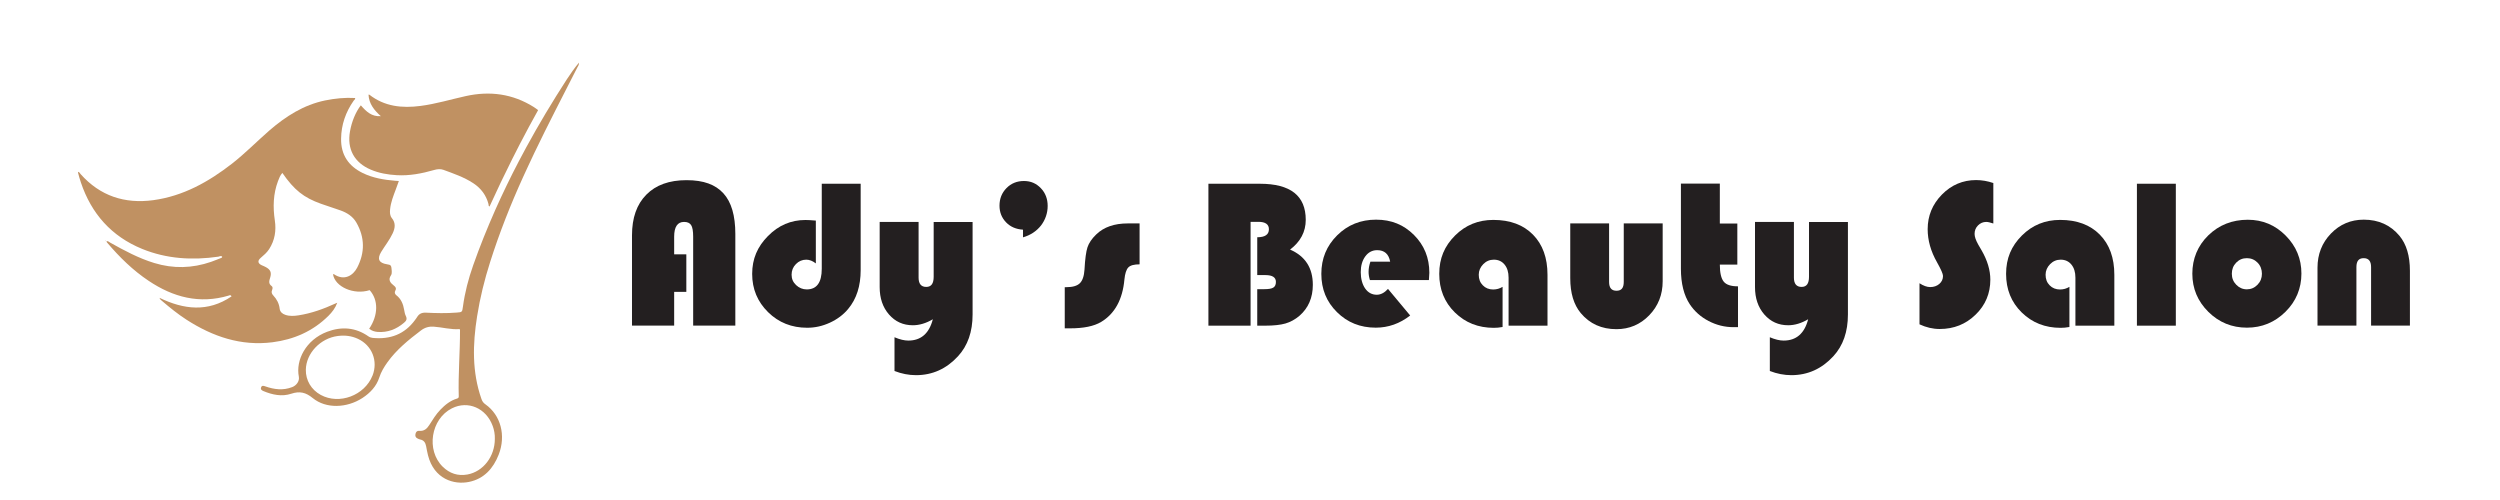 <?xml version="1.0" encoding="UTF-8"?>
<svg id="Layer_1" xmlns="http://www.w3.org/2000/svg" version="1.1" viewBox="0 0 300 60">
  <!-- Generator: Adobe Illustrator 29.4.0, SVG Export Plug-In . SVG Version: 2.1.0 Build 152)  -->
  <defs>
    <style>
      .st0 {
        fill: #c09162;
      }

      .st1 {
        fill: #231f20;
      }
    </style>
  </defs>
  <g>
    <path class="st1" d="M82.36,30.53v4.49h-1.46v4.05h-5.06v-10.83c0-2.1.57-3.72,1.72-4.88,1.14-1.16,2.75-1.74,4.82-1.74s3.47.53,4.43,1.58,1.43,2.68,1.43,4.87v11h-5.06v-10.67c0-.67-.08-1.13-.24-1.38-.16-.26-.44-.39-.85-.39-.79,0-1.19.59-1.19,1.77v2.12h1.46,0Z"/>
    <path class="st1" d="M98.61,22.05h4.67v10.37c0,1.9-.5,3.46-1.5,4.65-.57.69-1.3,1.24-2.19,1.65s-1.79.61-2.73.61c-1.85,0-3.42-.62-4.69-1.87-1.27-1.25-1.91-2.78-1.91-4.59s.63-3.27,1.9-4.55c1.26-1.28,2.76-1.92,4.49-1.92.27,0,.69.02,1.25.07v5.14c-.38-.3-.77-.45-1.15-.45-.48,0-.9.18-1.24.53-.35.35-.52.78-.52,1.28s.18.9.54,1.24.79.52,1.28.52c1.2,0,1.8-.83,1.8-2.48v-10.19h0Z"/>
    <path class="st1" d="M107.34,44.52v-4.05c.63.27,1.19.4,1.66.4,1.51,0,2.5-.85,2.94-2.56-.81.48-1.61.72-2.4.72-1.16,0-2.11-.43-2.86-1.29s-1.12-1.96-1.12-3.29v-7.82h4.67v6.69c0,.74.31,1.11.92,1.11s.89-.41.89-1.22v-6.57h4.67v11.1c0,2.07-.58,3.74-1.75,5.01-1.39,1.51-3.07,2.27-5.04,2.27-.87,0-1.73-.17-2.58-.5Z"/>
    <path class="st1" d="M122.76,28.47v-.91c-.83-.05-1.51-.34-2.03-.88-.52-.54-.79-1.2-.79-2,0-.84.28-1.54.84-2.11s1.26-.85,2.09-.85,1.48.29,2.03.86c.55.57.82,1.29.82,2.13s-.27,1.66-.8,2.35c-.54.68-1.26,1.16-2.16,1.42h0Z"/>
    <path class="st1" d="M136.75,26.81v4.91c-.66,0-1.11.12-1.35.37s-.4.73-.47,1.45c-.22,2.4-1.15,4.1-2.79,5.09-.87.52-2.11.77-3.72.77h-.65v-4.94h.21c.75,0,1.28-.16,1.6-.47s.51-.86.56-1.64c.07-1.27.19-2.17.36-2.68s.52-1.03,1.04-1.53c.91-.89,2.18-1.33,3.8-1.33,0,0,1.41,0,1.41,0Z"/>
    <path class="st1" d="M145,22.05h6.19c3.67,0,5.5,1.44,5.5,4.33,0,1.43-.63,2.62-1.88,3.57,1.82.79,2.73,2.2,2.73,4.23,0,1.55-.54,2.79-1.61,3.72-.52.44-1.09.75-1.68.92s-1.41.26-2.42.26h-.96v-4.38h.86c.51,0,.86-.06,1.07-.19.21-.13.31-.36.31-.68,0-.55-.42-.82-1.27-.82h-.97v-4.54c.93,0,1.4-.32,1.4-.96,0-.59-.42-.89-1.26-.89h-.94v12.46h-5.06v-17.03h0Z"/>
    <path class="st1" d="M171.46,33.61h-7.07c-.11-.36-.16-.69-.16-.99,0-.42.08-.82.22-1.22h2.37c-.17-.92-.69-1.38-1.56-1.38-.58,0-1.06.25-1.42.74-.37.5-.55,1.13-.55,1.9s.18,1.46.53,1.96.82.75,1.39.75c.47,0,.92-.23,1.35-.7l2.66,3.19c-1.24.97-2.62,1.46-4.13,1.46-1.85,0-3.4-.62-4.65-1.86-1.26-1.24-1.88-2.77-1.88-4.6s.63-3.36,1.9-4.62c1.27-1.26,2.83-1.88,4.67-1.88s3.32.61,4.55,1.84,1.84,2.74,1.84,4.53c0,.18-.02.47-.05.87h0Z"/>
    <path class="st1" d="M180.31,34.41v4.83c-.38.07-.73.1-1.05.1-1.87,0-3.43-.62-4.68-1.85s-1.87-2.77-1.87-4.63.63-3.33,1.89-4.59,2.79-1.88,4.6-1.88c2.01,0,3.6.59,4.76,1.77s1.74,2.78,1.74,4.82v6.1h-4.67v-5.76c0-.66-.16-1.18-.48-1.57s-.75-.59-1.29-.59c-.49,0-.92.18-1.27.54s-.54.78-.54,1.27c0,.52.16.94.49,1.27.32.33.74.5,1.24.5.41,0,.79-.11,1.13-.32h0Z"/>
    <path class="st1" d="M188.42,26.81h4.67v7.02c0,.71.29,1.06.89,1.06s.87-.35.87-1.06v-7.02h4.67v6.94c0,1.61-.54,2.97-1.61,4.08-1.07,1.11-2.39,1.67-3.94,1.67-1.77,0-3.2-.64-4.28-1.93-.84-1.01-1.26-2.4-1.26-4.19v-6.56h0Z"/>
    <path class="st1" d="M206.38,22.05v4.77h2.1v4.93h-2.1c0,.99.16,1.67.47,2.05s.88.56,1.71.56v4.9c-.24,0-.42,0-.54,0-1.06,0-2.05-.25-2.99-.74s-1.69-1.16-2.25-2c-.71-1.07-1.07-2.5-1.07-4.27v-10.22h4.67Z"/>
    <path class="st1" d="M212.38,44.52v-4.05c.63.27,1.19.4,1.66.4,1.51,0,2.5-.85,2.94-2.56-.82.48-1.61.72-2.4.72-1.16,0-2.11-.43-2.86-1.29s-1.12-1.96-1.12-3.29v-7.82h4.67v6.69c0,.74.31,1.11.92,1.11s.89-.41.89-1.22v-6.57h4.67v11.1c0,2.07-.58,3.74-1.75,5.01-1.39,1.51-3.07,2.27-5.04,2.27-.86,0-1.73-.17-2.58-.5h0Z"/>
    <path class="st1" d="M239.2,21.97v4.85c-.37-.12-.65-.19-.85-.19-.38,0-.71.14-.99.42s-.41.62-.41,1.02c0,.34.15.77.45,1.3l.39.67c.7,1.21,1.05,2.39,1.05,3.52,0,1.65-.59,3.06-1.77,4.2-1.18,1.15-2.61,1.72-4.31,1.72-.82,0-1.62-.19-2.42-.56v-4.93c.48.31.91.46,1.28.46.44,0,.81-.13,1.1-.38.29-.25.44-.57.44-.95,0-.25-.24-.79-.71-1.63-.76-1.33-1.13-2.66-1.13-3.99,0-1.6.57-2.99,1.71-4.15s2.51-1.74,4.1-1.74c.7,0,1.38.12,2.06.35h.01Z"/>
    <path class="st1" d="M248.33,34.41v4.83c-.38.07-.73.1-1.05.1-1.87,0-3.43-.62-4.68-1.85s-1.87-2.77-1.87-4.63.63-3.33,1.89-4.59,2.79-1.88,4.6-1.88c2.01,0,3.6.59,4.76,1.77s1.74,2.78,1.74,4.82v6.1h-4.67v-5.76c0-.66-.16-1.18-.48-1.57s-.75-.59-1.29-.59c-.49,0-.92.18-1.27.54s-.54.78-.54,1.27c0,.52.16.94.49,1.27.32.33.74.5,1.24.5.41,0,.79-.11,1.13-.32h0Z"/>
    <path class="st1" d="M261.1,22.05v17.03h-4.67v-17.03s4.67,0,4.67,0Z"/>
    <path class="st1" d="M269.74,26.37c1.76,0,3.28.63,4.54,1.9s1.89,2.79,1.89,4.56-.64,3.33-1.92,4.59-2.82,1.9-4.62,1.9-3.35-.63-4.63-1.9-1.92-2.8-1.92-4.58.64-3.35,1.92-4.6c1.28-1.24,2.86-1.87,4.74-1.87ZM269.61,30.98c-.5,0-.92.18-1.27.54-.35.36-.52.8-.52,1.33s.18.96.53,1.32.78.55,1.27.55.92-.18,1.28-.55.53-.81.53-1.32-.17-.97-.52-1.33c-.35-.36-.78-.54-1.28-.54h-.02Z"/>
    <path class="st1" d="M289.2,39.07h-4.67v-7.02c0-.71-.29-1.07-.89-1.07s-.87.36-.87,1.07v7.02h-4.67v-6.94c0-1.62.54-2.99,1.61-4.1,1.07-1.11,2.39-1.67,3.94-1.67,1.78,0,3.21.65,4.28,1.93.84,1.01,1.26,2.41,1.26,4.2v6.58Z"/>
  </g>
  <g>
    <path class="st0" d="M44.35,34.82c-1.88.6-4.15-.39-4.39-1.91.04,0,.09-.02.12,0,1.24.83,2.29.15,2.78-.79.94-1.81.93-3.63-.1-5.42-.43-.74-1.12-1.17-1.9-1.45-.78-.28-1.57-.52-2.35-.8-2.07-.74-3.2-1.64-4.63-3.7-.26.29-.39.64-.52.98-.58,1.54-.62,3.12-.38,4.73.18,1.22,0,2.37-.68,3.43-.27.42-.64.73-1.01,1.05-.41.35-.36.67.12.89.17.07.34.14.5.23.55.3.7.65.51,1.26-.12.37-.23.72.18,1.01.15.1.12.31.05.47-.11.26-.04.46.14.65.42.45.7.97.77,1.6.05.38.32.61.68.73.52.18,1.06.14,1.58.06,1.55-.24,3.01-.77,4.43-1.42.05-.02.09-.04.22-.09-.24.65-.62,1.13-1.05,1.56-1.86,1.85-4.14,2.85-6.72,3.18-3.79.48-7.17-.68-10.31-2.7-1.04-.67-2-1.45-2.94-2.25-.11-.1-.25-.18-.31-.38,2.92,1.41,5.8,1.75,8.64-.17-.1-.23-.24-.13-.34-.1-3.5,1.04-6.66.2-9.6-1.77-1.89-1.26-3.5-2.84-4.97-4.57-.04-.05-.1-.1-.08-.19.18-.03.3.1.44.18,1.7.95,3.41,1.87,5.28,2.44,2.29.7,4.56.64,6.82-.14.4-.14.78-.3,1.17-.45.08-.03.16-.05.16-.17-.15-.15-.31-.03-.46,0-3.13.45-6.19.27-9.14-.93-3.69-1.51-6.1-4.23-7.36-7.99-.13-.37-.23-.75-.33-1.13-.01-.04,0-.08,0-.13.16.02.21.17.3.27,2.34,2.63,5.29,3.59,8.72,3.13,3.6-.49,6.64-2.2,9.46-4.39,1.57-1.23,2.97-2.66,4.47-3.97,1.97-1.7,4.1-3.07,6.7-3.61,1.19-.24,2.38-.36,3.6-.29.02.16-.11.23-.18.32-.96,1.37-1.49,2.89-1.51,4.56-.03,1.93.88,3.28,2.59,4.12,1.23.6,2.55.82,3.9.93.13.01.25.01.44.03-.13.36-.24.69-.37,1.02-.29.77-.6,1.54-.68,2.38-.04.37-.03.75.21,1.05.49.6.39,1.22.09,1.85-.37.79-.92,1.47-1.37,2.21-.51.84-.28,1.33.69,1.48.51.08.53.12.58.83.01.17,0,.36-.09.49-.38.55-.08.91.33,1.23.22.17.35.33.18.63-.1.18-.06.39.12.53.59.45.83,1.07.95,1.77.04.25.09.51.2.73.18.36.06.58-.22.81-.92.78-1.96,1.19-3.17,1.1-.37-.03-.71-.14-1.01-.38,1.1-1.63,1.12-3.45.06-4.63Z"/>
    <path class="st0" d="M64.56,13.24c-.75,1.34-1.48,2.7-2.19,4.07-.31.59-.61,1.19-.91,1.79-.92,1.83-1.8,3.68-2.65,5.54-.02.05-.04.1-.06.14-.16-.06-.11-.2-.13-.29-.28-1.06-.89-1.88-1.79-2.48-.02-.01-.04-.02-.06-.04-1.1-.72-2.34-1.14-3.56-1.59-.36-.13-.74-.09-1.12.02-1.46.42-2.95.71-4.48.62-1.07-.06-2.12-.24-3.11-.66-1.99-.84-2.88-2.48-2.5-4.6.21-1.19.68-2.32,1.3-3.12.64.73,1.29,1.38,2.4,1.3-.81-.72-1.42-1.49-1.48-2.58.05,0,.08,0,.1,0,1.83,1.43,3.93,1.64,6.15,1.35,1.84-.24,3.61-.78,5.42-1.18,2.89-.64,5.63-.28,8.16,1.31.17.1.32.23.52.37Z"/>
    <polygon class="st0" points="12.6 28.9 12.6 28.88 12.6 28.91 12.6 28.9"/>
    <path class="st0" d="M12.6,28.91s.07-.03.1-.04c0,.01,0,.03,0,.04-.04,0-.07,0-.11,0,0,0,0,0,0,0Z"/>
    <path class="st0" d="M69.48,7.51c-.55.67-1.02,1.33-1.46,2.01-1.73,2.67-3.36,5.39-4.87,8.16-.3.55-.59,1.09-.88,1.65-1,1.91-1.94,3.85-2.82,5.82-.01.02-.02.05-.03.07-.96,2.17-1.85,4.37-2.64,6.62-.57,1.61-1,3.27-1.23,4.97-.09.64-.08.65-.75.7-1.23.1-2.47.07-3.7.01-.48-.02-.81.13-1.05.53-.07.12-.16.23-.24.34-1.26,1.73-2.99,2.36-5.08,2.16-.18-.02-.35-.07-.51-.18-1.55-1.09-3.23-1.21-4.96-.56-2.57.97-3.79,3.42-3.4,5.39.1.53-.28,1.05-.79,1.25-1.1.43-2.17.29-3.25-.09-.2-.07-.4-.13-.49.13-.09.25.09.36.28.44,1.08.45,2.21.69,3.33.32,1.02-.34,1.75-.17,2.59.52,1.59,1.3,4.08,1.21,5.96-.01.93-.61,1.68-1.4,2.02-2.45.22-.68.57-1.26.97-1.82,1.1-1.54,2.55-2.71,4.04-3.84.46-.35.96-.49,1.53-.45,1.05.07,2.06.38,3.11.29.02.07.04.09.04.12.01,2.65-.23,5.3-.15,7.96,0,.15-.06.21-.21.26-.81.24-1.43.75-2,1.34-.53.55-.92,1.2-1.33,1.84-.28.44-.62.75-1.2.69-.25-.03-.4.13-.45.36-.06.24,0,.45.25.56.1.05.21.1.31.12.44.08.63.38.71.79.07.37.14.75.23,1.11.73,2.86,3.12,3.56,4.92,3.19,1.8-.37,2.91-1.61,3.56-3.27.9-2.3.25-4.74-1.59-6.04-.25-.17-.39-.38-.48-.65-1.14-3.25-1.05-6.57-.52-9.91.35-2.22.89-4.4,1.57-6.53,1.11-3.5,2.46-6.91,3.98-10.25.2-.45.41-.9.62-1.34.23-.5.47-1.01.71-1.51,1.65-3.44,3.41-6.82,5.14-10.22.08-.17.23-.32.2-.59ZM44.7,45.07c-.95,2.39-3.99,3.53-6.21,2.32-1.14-.62-1.81-1.75-1.79-3.02.03-1.97,1.74-3.78,3.83-4.05.84-.11,1.65-.02,2.42.34,1.7.79,2.44,2.67,1.75,4.42ZM59.12,51.1c.18.5.28,1.03.26,1.57,0,2.11-1.39,3.92-3.29,4.27-1.15.21-2.14-.13-2.96-.93-2.02-1.98-1.43-5.74,1.1-7.01,1.92-.97,4.11-.03,4.89,2.11Z"/>
  </g>
</svg>
